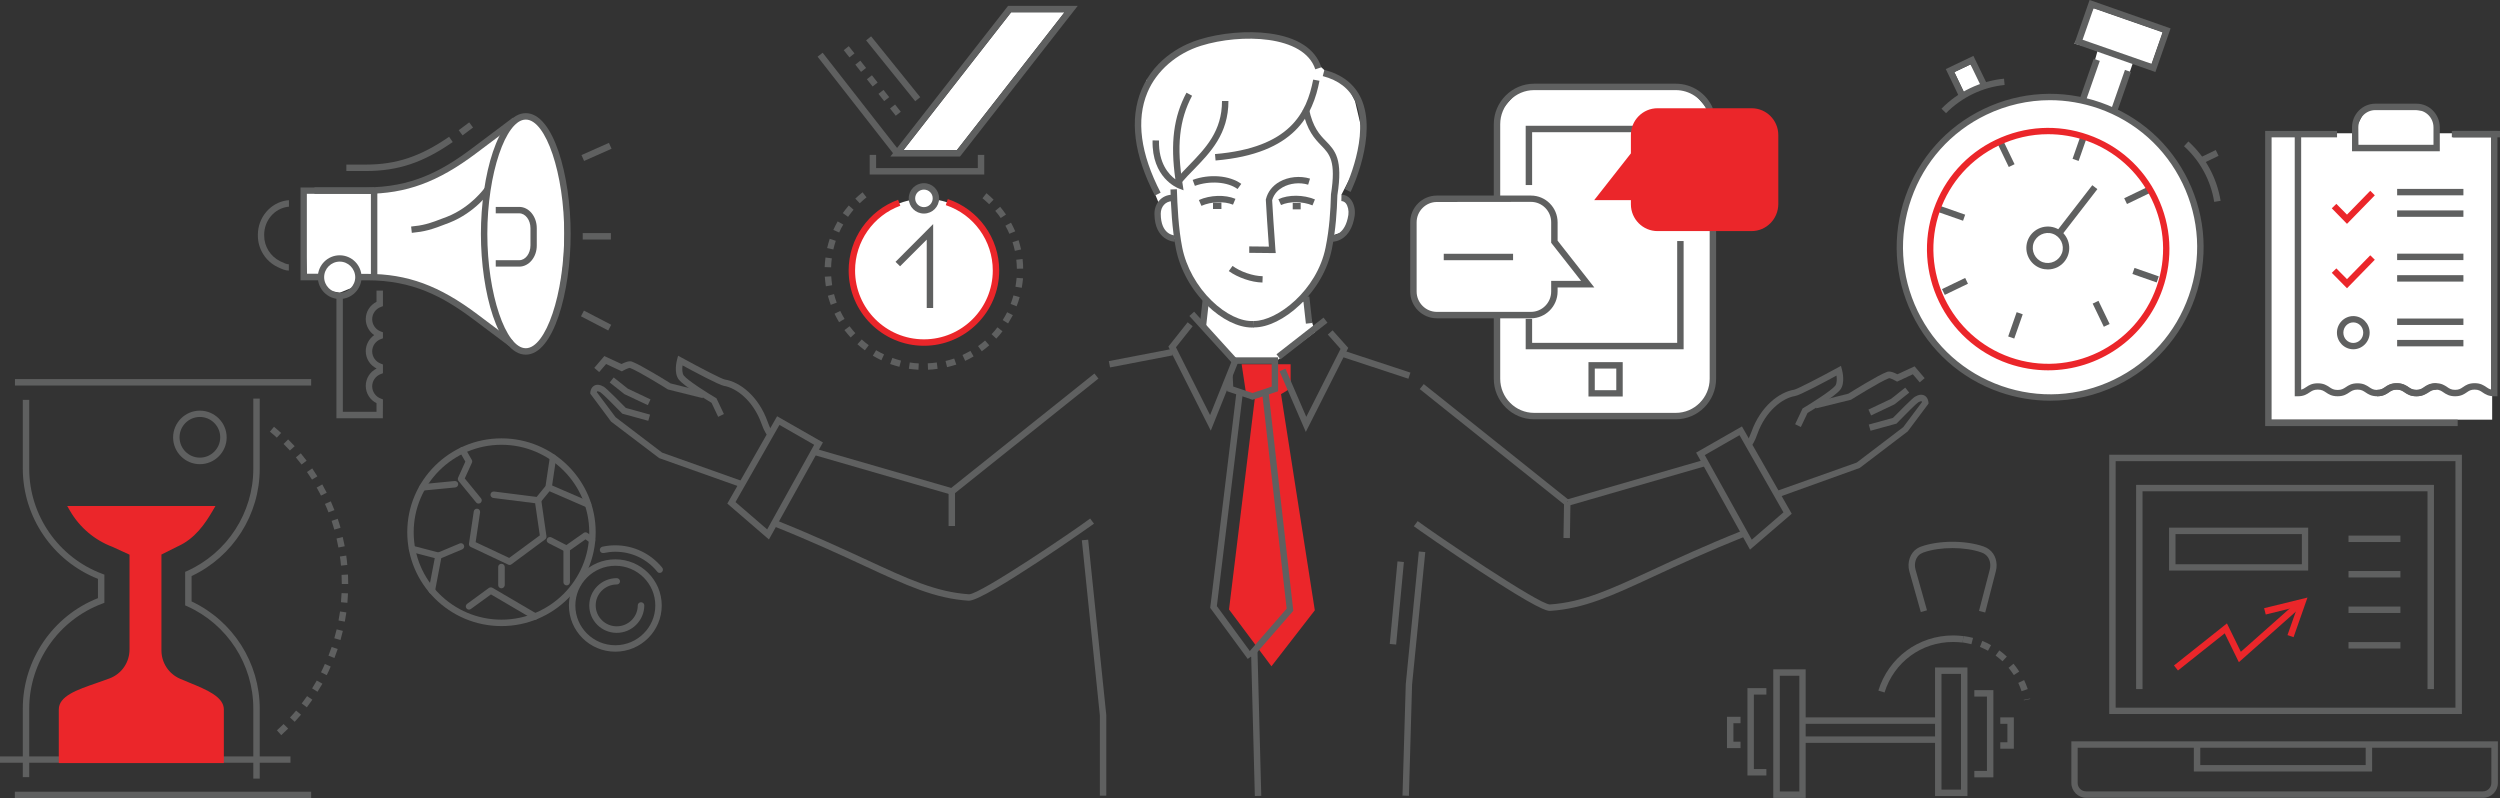 <?xml version="1.0" encoding="utf-8"?>
<!-- Generator: Adobe Illustrator 24.1.2, SVG Export Plug-In . SVG Version: 6.00 Build 0)  -->
<svg version="1.1" id="Layer_1" xmlns="http://www.w3.org/2000/svg" xmlns:xlink="http://www.w3.org/1999/xlink" x="0px" y="0px"
	 width="2138.7px" height="682.8px" viewBox="0 0 2138.7 682.8" style="enable-background:new 0 0 2138.7 682.8;"
	 xml:space="preserve">
<rect x="0" y="0" width="2138.7" height="682.8" fill="#333333" stroke="none"/>
<style type="text/css">
	.st0{fill:#FFFFFF;}
	.st1{fill:#EB262A;}
	.st2{fill:#5F6060;}
</style>
<polygon class="st0" points="1125,284 1093,308 1055,307 1030,277 1030,258 1117,258 "/>
<polygon class="st0" points="2132,359 1941,359 1941,114 2013,114 2025,91 2079,95 2085,114 2132,114 "/>
<polygon class="st0" points="259,164 320.1,165.8 356,158 390,139 430,113 435,284 426,285 380,254 341,237 309.3,237.1 304,245 
	290.6,250.4 278,248 274.6,234.3 262.5,234.3 "/>
<ellipse class="st0" cx="450" cy="198.5" rx="33" ry="100.5"/>
<circle class="st0" cx="791" cy="231" r="61"/>
<circle class="st0" cx="790" cy="172" r="12"/>
<polygon class="st0" points="1465,334 1446,354 1301,355 1281,334 1281,268 1221,268 1209,255 1209,189 1219,172 1280,171 1281,98 
	1302,74 1445,75 1465,98 "/>
<circle class="st0" cx="1754.5" cy="212.5" r="127.5"/>
<polygon class="st0" points="1791,7.1 1774.6,37.3 1840.6,54.6 1850,27.7 "/>
<polygon class="st0" points="991.9,175.2 984.1,156.3 971.9,105.2 980.8,68.5 1006.4,45.2 1039.7,31.9 1068.6,29.6 1105.2,36.3 
	1117.5,45.2 1130.4,57.6 1138.6,65.2 1153,74.1 1159.2,86.5 1164.1,107.4 1164.1,125.2 1158.6,145.2 1147.6,166.5 1156,175 
	1153,197 1138,202 1131,234 1102,266 1074,277 1058,277 1025,251 1007,206 992,195 "/>
<polygon class="st0" points="865,10.5 910.7,10.5 818.6,128.4 772.9,128.4 "/>
<circle class="st0" cx="1754.7" cy="210.6" r="128.3"/>
<polyline class="st0" points="1671.9,61.7 1685.7,55.1 1698.8,72.4 1681.2,81.1 "/>
<polygon class="st0" points="1791,7.1 1781.6,34 1794.4,43.5 1777.7,103.5 1807.7,103.5 1825.5,51.3 1840.6,54.6 1850,27.7 "/>
<polygon class="st1" points="1062.2,311.6 1104.1,311.6 1104.1,332.2 1095.9,337.2 1124.8,522.1 1087.7,570 1051.4,521.4 
	1074,336.5 1065.9,336.2 "/>
<g>
	
		<rect x="1035.5" y="261" transform="matrix(0.74 -0.672 0.672 0.74 75.827 773.053)" class="st2" width="5.5" height="54.8"/>
</g>
<g>
	
		<rect x="1088" y="287.2" transform="matrix(0.789 -0.615 0.615 0.789 56.937 745.596)" class="st2" width="51" height="5.5"/>
</g>
<g>
	
		<rect x="1071.5" y="556.4" transform="matrix(1 -2.613629e-02 2.613629e-02 1 -15.801 28.289)" class="st2" width="5.5" height="124.3"/>
</g>
<g>
	<path class="st2" d="M1155.4,164.2l-4.9-2.4c0.2-0.5,22.2-46.4,8.8-75.3c-5-10.7-14.3-17.9-27.7-21.4l1.4-5.3
		c15.1,3.9,25.7,12.1,31.4,24.4C1178.7,115.6,1156.4,162.3,1155.4,164.2z"/>
</g>
<g>
	<path class="st2" d="M1139.7,206.8c-0.1,0-0.2,0-0.2,0l0.4-5.5c0.4,0,10.9,0.2,13.6-17.5c0.5-3.6-0.4-7.7-2.2-9.9
		c-1-1.2-2.3-1.8-3.8-1.9l0.1-5.5c3.1,0.1,5.8,1.4,7.8,3.9c2.9,3.5,4.2,9,3.5,14.2C1155.6,206,1141.7,206.8,1139.7,206.8z"/>
</g>
<g>
	<path class="st2" d="M1004.9,206.8c-0.2,0-17.2-0.7-17.3-24c0-9,6.4-16,14.9-16.2l0.1,5.5c-5.6,0.2-9.6,4.7-9.6,10.7
		c0,18.1,11.4,18.5,11.9,18.6L1004.9,206.8z"/>
</g>
<g>
	<path class="st2" d="M1071,280.2c-11.8,0-25.9-7-38.2-18.9c-13.5-13.1-23.3-30.7-26.8-48.3c-3.4-16.8-4.3-37.1-4.7-50.9l5.5-0.2
		c0.4,13.6,1.3,33.6,4.6,50c3.3,16.5,12.5,33.1,25.2,45.4c11.8,11.5,25.2,18,35.9,17.3l0.3,5.5
		C1072.2,280.1,1071.6,280.2,1071,280.2z"/>
</g>
<g>
	<path class="st2" d="M1039.9,137.3l-0.5-5.5c64.2-5.4,78.5-35.2,84-63.7l5.4,1C1123.2,97.9,1108.2,131.5,1039.9,137.3z"/>
</g>
<g>
	<path class="st2" d="M1012.5,162.8l-4.4-1.7c-0.9-0.4-22.9-9-22.1-41l5.5,0.1c-0.5,19.5,8.4,29.1,14,33.2
		c-4.4-31.1-1.5-53.5,9.5-74.1l4.8,2.6c-11,20.7-13.4,43.4-8,76.2L1012.5,162.8z"/>
</g>
<g>
	<path class="st2" d="M1011.1,155.9l-4.1-3.6c3.2-3.7,6.7-7.3,10-10.7c14.6-15.1,28.4-29.4,28.4-55.2h5.5c0,28-15.2,43.8-30,59
		C1017.6,148.7,1014.2,152.3,1011.1,155.9z"/>
</g>
<g>
	<path class="st2" d="M988,167.3c-18.1-34.9-21.9-65.3-11.5-90.4c12.1-28.9,38.6-39.8,49.5-43.1c18.4-5.7,41.4-7.7,59.9-5.2
		c24,3.2,39.4,13.2,44.5,29l-5.2,1.7c-9.6-29.5-63.8-30.7-97.6-20.2c-21,6.5-38.3,21.5-46,40c-9.8,23.5-6,52.3,11.3,85.7L988,167.3z
		"/>
</g>
<g>
	<polygon class="st2" points="1205.3,680.8 1199.8,680.6 1202.6,585.3 1213.8,471.8 1219.3,472.3 1208,585.7 	"/>
</g>
<g>
	
		<rect x="1159.3" y="513.6" transform="matrix(9.340865e-02 -0.996 0.996 9.340865e-02 569.066 1657.57)" class="st2" width="70.9" height="5.5"/>
</g>
<g>
	
		<rect x="1019" y="264.8" transform="matrix(0.111 -0.994 0.994 0.111 650.06 1261.805)" class="st2" width="22.8" height="5.5"/>
</g>
<g>
	
		<rect x="1115.7" y="253.7" transform="matrix(0.994 -0.111 0.111 0.994 -22.531 125.9)" class="st2" width="5.5" height="22.8"/>
</g>
<g>
	<polygon class="st2" points="946.4,680.7 940.9,680.7 940.9,612 925.5,462.2 930.9,461.7 946.4,611.7 	"/>
</g>
<g>
	
		<rect x="948.6" y="303.6" transform="matrix(0.982 -0.189 0.189 0.982 -40.329 190.069)" class="st2" width="54.6" height="5.5"/>
</g>
<g>
	<path class="st2" d="M1072.9,280.1c-0.2,0-0.4,0-0.7,0l0.1-5.5c0.2,0,0.3,0,0.5,0c19.7,0,53.8-26,61.2-62.8
		c3.4-16.8,4.2-31.6,4.6-45.2v-0.3c4.5-28.5-1.1-34.4-8.3-41.8c-5.5-5.7-12.3-12.8-15.9-30.2l5.4-1.1c3.3,15.9,9.2,22.1,14.5,27.5
		c7.9,8.2,14.7,15.3,9.8,46.3c-0.4,13.8-1.3,28.9-4.7,46c-3.5,17.5-13.3,34.6-27.5,47.9C1099.1,273,1084.6,280.1,1072.9,280.1z"/>
</g>
<g>
	<polygon class="st2" points="1035.8,368.4 999.5,296.5 1016,275.7 1020.3,279.1 1006,297.1 1035.2,355.1 1054.2,307.7 
		1059.3,309.7 	"/>
</g>
<g>
	
		<rect x="1173.8" y="281.4" transform="matrix(0.313 -0.95 0.95 0.313 511.703 1331.777)" class="st2" width="5.5" height="61.5"/>
</g>
<g>
	<polygon class="st2" points="1117.1,369.5 1094.6,317.6 1099.7,315.4 1117.5,356.6 1146.8,298.5 1135.9,286.2 1140,282.6 
		1153.4,297.6 	"/>
</g>
<g>
	
		<rect x="1275.9" y="300.5" transform="matrix(0.624 -0.781 0.781 0.624 183.71 1141.836)" class="st2" width="5.5" height="158.9"/>
</g>
<g>
	<path class="st2" d="M1325.8,522.6c-2.5,0-10.1-1.3-60.2-34.2c-26.7-17.5-52.4-35.5-56.1-38.2l3.3-4.4
		c13.5,10.1,103.5,71.3,113.1,71.3l0,0c28-1.9,51.6-12.8,87.2-29.3c20.3-9.4,45.7-21.2,78.3-34.2l2,5.1c-32.4,13-57.7,24.7-78,34.1
		c-36.2,16.8-60.1,27.9-89.2,29.8h-0.1C1326,522.6,1325.9,522.6,1325.8,522.6z"/>
</g>
<g>
	
		<rect x="1338.3" y="409.8" transform="matrix(0.961 -0.278 0.278 0.961 -59.502 405.523)" class="st2" width="122.9" height="5.5"/>
</g>
<g>
	
		<rect x="1325" y="442.2" transform="matrix(1.563695e-02 -1 1 1.563695e-02 874.601 1778.32)" class="st2" width="30.9" height="5.5"/>
</g>
<g>
	<path class="st2" d="M1497.1,470.2l-46.1-83l39.2-22.4l42.6,74.7L1497.1,470.2z M1458.4,389.3l40.2,72.4l27.1-23.4l-37.6-66
		L1458.4,389.3z"/>
</g>
<g>
	<g>
		<path class="st2" d="M1520.4,425.7l-1.8-5.2l69.8-24.8l39.8-30.3l16.1-21.5c-0.1-0.3-0.2-0.5-0.4-0.6c-0.2-0.1-1.1-0.1-2.9,0.9
			c-1.5,0.9-10.4,9.7-18.1,17.7l-0.5,0.5l-22.2,6.1l-1.5-5.3l20.7-5.7c4.4-4.5,16.4-16.7,18.8-18.1c3.2-1.9,6-2.2,8.2-1
			c3.1,1.7,3.3,5.5,3.4,5.9v1l-17.8,23.8l-0.3,0.2l-40.7,31L1520.4,425.7z"/>
	</g>
	<g>
		<path class="st2" d="M1553.8,349.3l-1.3-5.3l28.7-7.2c3.3-2,25.3-15.8,33.2-18.7c2.2-0.8,5.8,0.5,8.8,2.1l14.7-6.8l8.6,10.1
			l-4.2,3.6l-5.9-6.9l-13.5,6.3l-1.2-0.7c-2.1-1.2-4.7-2.3-5.6-2.3c-8,3-32.1,18.2-32.3,18.3l-0.4,0.2L1553.8,349.3z"/>
	</g>
	<g>
		<path class="st2" d="M1496.6,382.6l-1.9-5.1c-0.3,0.1-0.5,0.2-0.5,0.2c0.1-0.1,1.6-1.4,4.1-8.2c7.9-22.2,24.1-34.1,36.5-36.1
			c2.6-0.5,20.9-9.9,37-18.7l3.1-1.7l0.9,3.4c0.3,1.1,2.9,11.4-1.5,17c-4.3,5.5-23.5,17.2-28,19.9l-5.7,12l-4.9-2.4l6.4-13.5
			l0.7-0.4c6.4-3.8,23.8-14.7,27.2-19c1.5-2,1.5-5.7,1.1-8.7c-9.4,5.1-31.3,16.9-35.5,17.5c-10.5,1.7-25.1,12.5-32.2,32.5
			C1501.1,377.9,1498.8,381.8,1496.6,382.6z"/>
	</g>
	<g>
		<polygon class="st2" points="1600.7,355.4 1598.4,350.4 1617.8,341.2 1629.9,331.6 1633.3,335.9 1620.7,345.9 		"/>
	</g>
</g>
<g>
	
		<rect x="796.8" y="368.5" transform="matrix(0.781 -0.624 0.624 0.781 -40.097 628.101)" class="st2" width="158.9" height="5.5"/>
</g>
<g>
	<path class="st2" d="M828.9,513.9L828.9,513.9h-0.2c-29.1-1.9-53-13-89.2-29.8c-20.3-9.4-45.5-21.1-78-34.1l2-5.1
		c32.6,13,57.9,24.8,78.3,34.2c35.6,16.5,59.2,27.4,87.2,29.3l0,0c9.6,0,90.6-55,103.6-64.8l3.3,4.4
		C935,448.7,842.7,513.9,828.9,513.9z"/>
</g>
<g>
	
		<rect x="752.4" y="342.3" transform="matrix(0.278 -0.961 0.961 0.278 157.329 1016.844)" class="st2" width="5.5" height="122.9"/>
</g>
<g>
	<rect x="811.5" y="420.8" class="st2" width="5.5" height="29.2"/>
</g>
<g>
	<path class="st2" d="M657.8,461.5l-35.6-30.7l42.6-74.7l39.2,22.4L657.8,461.5z M629.2,429.5l27.1,23.4l40.2-72.4l-29.7-17
		L629.2,429.5z"/>
</g>
<g>
	<g>
		<path class="st2" d="M634.5,417l-70.6-25.1l-41.1-31.2L505,336.8v-1c0-0.4,0.3-4.2,3.4-5.9c2.2-1.2,5-0.9,8.2,1
			c2.4,1.4,14.4,13.6,18.8,18.1l20.7,5.7l-1.5,5.3l-22.2-6.1l-0.5-0.5c-7.7-8-16.7-16.8-18.1-17.7c-1.8-1-2.7-1-2.9-0.9
			c-0.1,0.1-0.2,0.3-0.4,0.6l16.1,21.5l39.8,30.3l69.8,24.8L634.5,417z"/>
	</g>
	<g>
		<path class="st2" d="M601.1,340.6l-29.6-7.4l-0.4-0.2c-0.2-0.2-24.4-15.3-32.3-18.3c-0.9,0.1-3.5,1.1-5.6,2.3l-1.2,0.7l-13.5-6.3
			l-5.9,6.9l-4.2-3.6l8.6-10.1l14.7,6.8c3-1.5,6.5-2.9,8.8-2.1c7.8,2.9,29.9,16.6,33.2,18.7l28.7,7.2L601.1,340.6z"/>
	</g>
	<g>
		<path class="st2" d="M658.3,373.8c-2.1-0.8-4.5-4.7-6.8-11.2c-7.1-20-21.7-30.8-32.2-32.5c-4.1-0.7-26-12.4-35.4-17.5
			c-0.4,3-0.4,6.7,1.1,8.7c3.4,4.3,20.7,15.2,27.2,19l0.7,0.4l6.4,13.5l-4.9,2.4l-5.7-12c-4.5-2.7-23.7-14.4-28-19.9
			c-4.4-5.6-1.8-15.8-1.5-17l0.9-3.4l3.1,1.7c16.1,8.8,34.3,18.3,37,18.7c12.5,2,28.6,13.9,36.5,36.1c2.4,6.8,4,8.1,4.1,8.2
			c0,0-0.2-0.1-0.5-0.2L658.3,373.8z"/>
	</g>
	<g>
		<polygon class="st2" points="554.2,346.6 534.2,337.2 521.6,327.2 525,322.9 537.1,332.5 556.5,341.7 		"/>
	</g>
</g>
<g>
	<rect x="1037.7" y="173.3" class="st2" width="7.2" height="5.5"/>
</g>
<g>
	<rect x="1105.9" y="173.6" class="st2" width="6.8" height="5.5"/>
</g>
<g>
	<path class="st2" d="M1080,241.7c-4.8-0.1-9.9-1.1-15.1-2.9c-5.2-1.8-9.8-4.1-13.7-6.9l3.2-4.4c3.5,2.5,7.6,4.6,12.3,6.2
		c4.7,1.6,9.2,2.5,13.5,2.6L1080,241.7z"/>
</g>
<g>
	<path class="st2" d="M1027.8,176.1l-2.2-5c9.8-4.3,22.4-4.7,31.3-1l-2.1,5C1047.2,172,1036.2,172.4,1027.8,176.1z"/>
</g>
<g>
	<path class="st2" d="M1122.8,175.7c-8.5-3.5-19.6-3.6-26.9-0.3l-2.3-5c8.8-4,21.4-3.9,31.3,0.2L1122.8,175.7z"/>
</g>
<g>
	<path class="st2" d="M1091.4,216.5h-2.9c-2.8,0-6,0-9.4-0.1c-3.5,0-7.2-0.1-10.4-0.1v-5.5c3.2,0,6.9,0,10.4,0.1
		c2.2,0,4.4,0,6.4,0.1c-0.1-1.2-0.2-2.8-0.3-4.5c-0.7-9.6-1.8-25.7-2.3-35.4v-0.4l0.1-0.4c1.6-6.3,5.6-11.4,11.6-14.8
		c7.5-4.3,17.6-5.3,26.1-2.7l-1.6,5.2c-7.2-2.2-15.6-1.3-21.9,2.3c-3.2,1.8-7.3,5.2-8.9,11c0.5,9.7,1.6,25.5,2.3,34.9
		c0.3,3.8,0.5,6.5,0.5,7.5L1091.4,216.5z"/>
</g>
<g>
	<path class="st2" d="M1058.7,161.7c-8.5-6.2-23.8-7.3-36.5-2.7l-1.9-5.1c14.4-5.3,31.5-3.9,41.6,3.4L1058.7,161.7z"/>
</g>
<path class="st2" d="M171,397.1c-12.6,0-22.9-10.3-22.9-22.9s10.3-22.9,22.9-22.9s22.9,10.3,22.9,22.9S183.6,397.1,171,397.1z
	 M171,356.7c-9.6,0-17.4,7.8-17.4,17.4c0,9.6,7.8,17.4,17.4,17.4c9.6,0,17.4-7.8,17.4-17.4C188.4,364.6,180.6,356.7,171,356.7z"/>
<path class="st2" d="M222.2,666.1h-5.5v-60c0-37.7-22.3-72.1-56.7-87.5l-1.6-0.7v-28.7l1.6-0.7c34.4-15.5,56.7-49.8,56.7-87.5v-60
	h5.5v60c0,39.3-22.8,75.1-58.3,91.8v21.7c35.5,16.7,58.3,52.5,58.3,91.8V666.1z"/>
<path class="st2" d="M25,664.8h-5.5v-58.7c0-41.5,25.7-79.2,64.3-94.4v-16.5c-38.5-15.2-64.3-52.8-64.3-94.4v-58.7H25V401
	c0,39.9,25.1,76,62.5,89.9l1.8,0.7v24.1l-1.8,0.7c-37.4,13.9-62.5,50-62.5,89.9V664.8z"/>
<polyline class="st2" points="0,647.1 248.5,647.1 248.5,652.5 0,652.5 "/>
<rect x="12.7" y="677.3" class="st2" width="253.5" height="5.5"/>
<rect x="12.8" y="324.3" class="st2" width="253.4" height="5.5"/>
<path class="st2" d="M240.6,628.9l-3.7-4.1c1.9-1.7,3.8-3.6,5.7-5.4l3.9,3.9C244.6,625.2,242.6,627.1,240.6,628.9z M252.1,617.5
	l-4-3.7c1.8-1.9,3.5-3.9,5.2-5.9l4.2,3.5C255.7,613.5,253.9,615.5,252.1,617.5z M262.5,605.1l-4.4-3.3c1.6-2.1,3.1-4.2,4.6-6.3
	l4.5,3.1C265.7,600.7,264.1,602.9,262.5,605.1z M271.6,591.8l-4.6-2.9c1.4-2.2,2.7-4.5,4-6.7l4.8,2.7
	C274.4,587.1,273.1,589.5,271.6,591.8z M279.5,577.6l-4.9-2.5c1.2-2.3,2.3-4.7,3.3-7.1l5,2.2C281.9,572.8,280.7,575.2,279.5,577.6z
	 M286.1,562.9l-5.1-2c0.9-2.4,1.8-4.9,2.7-7.4l5.2,1.7C288,557.8,287.1,560.4,286.1,562.9z M291.3,547.5L286,546
	c0.7-2.5,1.4-5.1,2-7.6l5.3,1.3C292.7,542.3,292,544.9,291.3,547.5z M295,531.8l-5.4-1c0.5-2.6,0.9-5.2,1.3-7.7l5.4,0.8
	C295.9,526.4,295.5,529.1,295,531.8z M297.2,515.7l-5.5-0.5c0.2-2.6,0.4-5.2,0.5-7.8l5.5,0.2C297.6,510.3,297.4,513,297.2,515.7z
	 M292.4,499.6c0-2.6-0.1-5.2-0.2-7.8l5.5-0.3c0.1,2.7,0.2,5.4,0.2,8.1H292.4z M291.7,483.9c-0.2-2.6-0.5-5.2-0.9-7.8l5.4-0.8
	c0.4,2.7,0.7,5.4,0.9,8L291.7,483.9z M289.5,468.4c-0.5-2.6-1-5.1-1.6-7.7l5.3-1.3c0.6,2.6,1.2,5.3,1.7,7.9L289.5,468.4z M286,453.1
	c-0.7-2.5-1.5-5-2.3-7.5l5.2-1.8c0.9,2.5,1.7,5.1,2.4,7.7L286,453.1z M281,438.3c-0.9-2.4-2-4.9-3-7.2l5-2.2c1.1,2.5,2.1,5,3.1,7.5
	L281,438.3z M274.6,424c-1.2-2.3-2.4-4.7-3.7-6.9l4.8-2.7c1.3,2.3,2.6,4.7,3.8,7.1L274.6,424z M266.9,410.3
	c-1.4-2.2-2.8-4.4-4.3-6.5l4.5-3.1c1.5,2.2,3,4.5,4.4,6.8L266.9,410.3z M258,397.4c-1.6-2.1-3.2-4.1-4.9-6.1l4.2-3.5
	c1.7,2.1,3.4,4.2,5,6.3L258,397.4z M248,385.4c-1.8-1.9-3.6-3.8-5.4-5.6l3.9-3.9c1.9,1.9,3.8,3.9,5.6,5.8L248,385.4z M236.8,374.4
	c-1.9-1.8-3.9-3.5-5.9-5.1l3.5-4.2c2.1,1.7,4.1,3.5,6.1,5.3L236.8,374.4z"/>
<path class="st2" d="M1751.9,230.5c-2,0-4.1-0.3-6.1-1c-9.5-3.3-14.6-13.8-11.3-23.4l0,0c3.3-9.5,13.8-14.6,23.4-11.3
	c9.5,3.3,14.6,13.8,11.3,23.4c-1.6,4.6-4.9,8.3-9.3,10.5C1757.3,229.9,1754.6,230.5,1751.9,230.5z M1739.7,207.9
	c-2.3,6.7,1.2,14,7.9,16.4c3.2,1.1,6.7,0.9,9.8-0.6c3.1-1.5,5.4-4.1,6.6-7.3c2.3-6.7-1.2-14-7.9-16.4
	C1749.4,197.7,1742.1,201.3,1739.7,207.9L1739.7,207.9z"/>
<path class="st2" d="M1894.2,172.7c-2.9-18.3-12.1-35.2-25.8-47.6l3.7-4.1c14.7,13.2,24.4,31.3,27.6,50.8L1894.2,172.7z"/>
<path class="st2" d="M1664.8,96.8l-3.9-3.8c14.2-14.6,33.3-23.7,53.5-25.7l0.5,5.4C1696,74.6,1678.2,83.2,1664.8,96.8z"/>
<path class="st2" d="M1753.9,342.8c-14.6,0-29.3-2.5-43.4-7.4c-33.1-11.6-59.7-35.3-74.9-66.9c-15.2-31.6-17.2-67.2-5.6-100.3
	s35.3-59.7,66.9-74.9c31.6-15.2,67.2-17.2,100.3-5.6c33.1,11.6,59.7,35.3,74.9,66.9s17.2,67.2,5.6,100.3
	c-11.6,33.1-35.3,59.7-66.9,74.9C1792.6,338.5,1773.3,342.8,1753.9,342.8z M1753.7,85.7c-18.6,0-37.2,4.2-54.5,12.5
	c-30.3,14.6-53,40.1-64.1,71.8s-9.2,65.8,5.4,96.1c14.6,30.3,40.1,53,71.8,64.1c31.7,11.1,65.8,9.2,96.1-5.4s53-40.1,64.1-71.8
	s9.2-65.8-5.4-96.1c-14.6-30.3-40.1-53-71.8-64.1C1781.7,88.1,1767.6,85.7,1753.7,85.7z"/>
<rect x="1769.8" y="66.1" transform="matrix(0.33 -0.944 0.944 0.33 1132.573 1733.896)" class="st2" width="36.8" height="5.5"/>
<rect x="1796.3" y="75.5" transform="matrix(0.33 -0.944 0.944 0.33 1141.656 1765.335)" class="st2" width="36.8" height="5.5"/>
<path class="st2" d="M1843.9,61.6l-69.3-24.3l13-37.3l69.3,24.3L1843.9,61.6z M1781.6,34l59,20.6l9.4-26.9l-59-20.6L1781.6,34z"/>
<rect x="1768.7" y="123.9" transform="matrix(0.33 -0.944 0.944 0.33 1072.398 1764.635)" class="st2" width="22" height="5.5"/>
<rect x="1713.4" y="121.1" transform="matrix(0.901 -0.434 0.434 0.901 112.586 757.546)" class="st2" width="5.5" height="22"/>
<rect x="1667.6" y="171.9" transform="matrix(0.33 -0.944 0.944 0.33 946.004 1699.068)" class="st2" width="5.5" height="22"/>
<rect x="1661.4" y="242.6" transform="matrix(0.901 -0.434 0.434 0.901 59.129 749.783)" class="st2" width="22" height="5.5"/>
<rect x="1713.7" y="275.9" transform="matrix(0.33 -0.944 0.944 0.33 891.982 1814.504)" class="st2" width="22" height="5.5"/>
<rect x="1794.7" y="257.8" transform="matrix(0.901 -0.434 0.434 0.901 61.326 806.347)" class="st2" width="5.5" height="22"/>
<rect x="1833.3" y="224.7" transform="matrix(0.33 -0.944 0.944 0.33 1007.119 1890.863)" class="st2" width="5.5" height="22"/>
<rect x="1817.3" y="164.9" transform="matrix(0.901 -0.434 0.434 0.901 108.254 809.715)" class="st2" width="22" height="5.5"/>
<rect x="1752" y="176.8" transform="matrix(0.612 -0.791 0.791 0.612 547.669 1475.062)" class="st2" width="49.3" height="5.5"/>
<polygon class="st2" points="1676.3,83.4 1664.6,59.1 1688.2,47.8 1700.7,73.6 1695.8,76 1685.7,55.1 1671.9,61.7 1681.2,81.1 "/>
<rect x="1883.8" y="131.4" transform="matrix(0.901 -0.434 0.434 0.901 128.955 833.43)" class="st2" width="13.6" height="5.5"/>
<path class="st2" d="M1283.4,169.5h-5.5v-63.2c0-19.1,15.5-34.7,34.5-34.7h121.2c13.9,0,26.4,8.3,31.8,21.2l-5,2.1
	c-4.6-10.8-15.1-17.8-26.8-17.8h-121.2c-16,0-29,13.1-29,29.2V169.5z"/>
<path class="st2" d="M1433.6,358.7h-121.2c-19,0-34.5-15.6-34.5-34.7v-53.4h5.5V324c0,16.1,13,29.2,29,29.2h121.2
	c16,0,29-13.1,29-29.2V195.7h5.5V324C1468.1,343.2,1452.6,358.7,1433.6,358.7z"/>
<polygon class="st2" points="1440.3,298.8 1305.2,298.8 1305.2,272.8 1310.7,272.8 1310.7,293.3 1434.8,293.3 1434.8,206.2 
	1440.3,206.2 "/>
<polygon class="st2" points="1310.7,158.3 1305.2,158.3 1305.2,107.6 1397.4,107.6 1397.4,113.1 1310.7,113.1 "/>
<path class="st2" d="M1388.2,339.2h-29.3v-29.4h29.3V339.2z M1364.3,333.8h18.4v-18.5h-18.4V333.8z"/>
<path class="st2" d="M1309.7,272.3h-80.5c-12.6,0-22.8-10.3-22.8-22.9v-59.2c0-12.6,10.2-22.9,22.8-22.9h80.5
	c12.6,0,22.8,10.3,22.8,22.9v15.7l31.4,40h-31.4v3.6C1332.4,262.1,1322.2,272.3,1309.7,272.3z M1229.2,172.8
	c-9.5,0-17.3,7.8-17.3,17.4v59.2c0,9.6,7.8,17.4,17.3,17.4h80.5c9.5,0,17.3-7.8,17.3-17.4v-9.1h25.6l-25.6-32.6v-17.6
	c0-9.6-7.8-17.4-17.3-17.4L1229.2,172.8L1229.2,172.8z"/>
<rect x="1235.1" y="217.1" class="st2" width="59.3" height="5.5"/>
<rect x="1425.7" y="130.6" class="st2" width="66.5" height="5.5"/>
<rect x="1425.7" y="155.5" class="st2" width="45.7" height="5.5"/>
<path class="st2" d="M2106.1,610.8h-301.7V389h301.7V610.8z M1809.9,605.4h290.7V394.5h-290.7L1809.9,605.4L1809.9,605.4z"/>
<path class="st2" d="M2124.2,682.5h-339.5c-7,0-12.7-5.7-12.7-12.7v-35.6h364.9v35.6C2136.9,676.8,2131.2,682.5,2124.2,682.5z
	 M1777.4,639.7v30.1c0,4,3.2,7.2,7.2,7.2h339.5c4,0,7.2-3.2,7.2-7.2v-30.1H1777.4z"/>
<polygon class="st2" points="2082.2,589.5 2076.7,589.5 2076.7,420.3 1832.9,420.3 1832.9,589.5 1827.4,589.5 1827.4,414.8 
	2082.2,414.8 "/>
<rect x="2009.1" y="458.2" class="st2" width="44.4" height="5.5"/>
<rect x="2009.1" y="488.5" class="st2" width="44.4" height="5.5"/>
<rect x="2009.1" y="518.9" class="st2" width="44.4" height="5.5"/>
<rect x="2009.1" y="549.3" class="st2" width="44.4" height="5.5"/>
<path class="st2" d="M1974.6,488.1h-119v-36.7h119V488.1z M1861.1,482.7h108.1v-25.8h-108.1V482.7z"/>
<polygon class="st2" points="2029.3,660 1876.8,660 1876.8,635.3 1882.3,635.3 1882.3,654.5 2023.8,654.5 2023.8,635.3 
	2029.3,635.3 "/>
<path class="st2" d="M2067.5,339c-5.1,0-7.8-1.8-10-3.3c-2-1.3-3.5-2.4-6.9-2.4c-3.4,0-5,1.1-6.9,2.4c-2.2,1.5-4.9,3.3-10,3.3
	s-7.8-1.8-10-3.3c-2-1.3-3.5-2.4-6.9-2.4s-5,1.1-7,2.4c-2.2,1.5-4.9,3.3-10,3.3s-7.8-1.8-10-3.3c-2-1.3-3.5-2.4-7-2.4
	c-3.4,0-5,1.1-7,2.4c-2.2,1.5-4.9,3.3-10,3.3h-2.7V114.8h5.5v218.5c1.7-0.4,2.9-1.2,4.2-2.1c2.2-1.5,4.9-3.3,10-3.3s7.8,1.8,10,3.3
	c2,1.3,3.5,2.4,7,2.4c3.4,0,5-1.1,7-2.4c2.2-1.5,4.9-3.3,10-3.3s7.8,1.8,10,3.3c2,1.3,3.5,2.4,6.9,2.4s5-1.1,6.9-2.4
	c2.2-1.5,4.9-3.3,10-3.3c5.1,0,7.8,1.8,10,3.3c2,1.3,3.5,2.4,6.9,2.4s5-1.1,6.9-2.4c2.2-1.5,4.9-3.3,10-3.3v5.5
	c-3.4,0-5,1.1-6.9,2.4C2075.3,337.1,2072.6,339,2067.5,339z"/>
<path class="st2" d="M2136.5,339h-2.7c-5.1,0-7.8-1.8-10-3.3c-1.9-1.3-3.5-2.4-6.8-2.4s-4.8,1-6.8,2.4c-2.2,1.5-4.9,3.3-9.9,3.3
	s-7.7-1.8-9.9-3.3c-1.9-1.3-3.5-2.4-6.8-2.4s-4.8,1-6.8,2.4c-2.2,1.5-4.9,3.3-9.9,3.3s-7.7-1.8-9.9-3.3c-1.9-1.3-3.5-2.4-6.8-2.4
	s-4.9,1-6.8,2.4c-2.2,1.5-4.9,3.3-9.9,3.3v-5.5c3.3,0,4.9-1,6.8-2.4c2.2-1.5,4.9-3.3,9.9-3.3s7.7,1.8,9.9,3.3
	c1.9,1.3,3.5,2.4,6.8,2.4s4.8-1,6.8-2.4c2.2-1.5,4.9-3.3,9.9-3.3s7.7,1.8,9.9,3.3c1.9,1.3,3.5,2.4,6.8,2.4s4.8-1,6.8-2.4
	c2.2-1.5,4.9-3.3,9.9-3.3s7.7,1.8,9.9,3.3c1.3,0.9,2.5,1.7,4.1,2.1V117.5h-33.5V112h39V339z"/>
<polygon class="st2" points="2102.5,364.5 1937.8,364.5 1937.8,112 1999.3,112 1999.3,117.5 1943.3,117.5 1943.3,359 2102.5,359 "/>
<rect x="2098.6" y="112" class="st2" width="40.1" height="5.5"/>
<path class="st2" d="M2087.3,129.4h-75.2V109c0-11.2,8.9-20.3,19.9-20.3h35.3c11,0,19.9,9.1,19.9,20.3v20.4H2087.3z M2017.6,123.9
	h64.2V109c0-8.2-6.5-14.8-14.5-14.8H2032c-8,0-14.5,6.7-14.5,14.8L2017.6,123.9L2017.6,123.9z"/>
<rect x="2050.7" y="161.6" class="st2" width="56.7" height="5.5"/>
<rect x="2050.7" y="180" class="st2" width="56.7" height="5.5"/>
<rect x="2050.7" y="217" class="st2" width="56.7" height="5.5"/>
<rect x="2050.7" y="235.4" class="st2" width="56.7" height="5.5"/>
<rect x="2050.7" y="272.5" class="st2" width="56.7" height="5.5"/>
<rect x="2050.7" y="290.8" class="st2" width="56.7" height="5.5"/>
<path class="st2" d="M2013.2,298.8c-7.7,0-14-6.4-14-14.2s6.3-14.2,14-14.2s14,6.4,14,14.2S2020.9,298.8,2013.2,298.8z
	 M2013.2,275.8c-4.7,0-8.5,3.9-8.5,8.8s3.8,8.8,8.5,8.8s8.5-3.9,8.5-8.8S2017.9,275.8,2013.2,275.8z"/>
<g>
	<polygon class="st2" points="1067.4,563.7 1035.3,520 1057.8,335.1 1063.3,335.8 1041,518.5 1071.8,560.5 	"/>
</g>
<g>
	<polygon class="st2" points="1071.5,562.6 1067.4,559 1100.7,520.7 1079.7,335.8 1085.2,335.1 1106.4,522.5 	"/>
</g>
<g>
	<polygon class="st2" points="1071.5,342 1049.8,334.7 1049,321.2 1054.5,320.9 1055,330.7 1071.5,336.2 1087.9,330.7 1087.9,311.2 
		1054.4,311.2 1054.4,305.7 1093.4,305.7 1093.4,334.7 	"/>
</g>
<path class="st1" d="M191.4,652.8H50.3v-45.9c0-11.4,15.6-16.8,32.1-22.5c3.9-1.3,7.8-2.7,11.5-4.1c10.3-4,16.9-13.7,16.9-24.7
	v-81.1l-14.6-6.7C81,462.1,68.1,451.2,59.9,437l-2.4-4.1h126.8l-2.4,4.1c-6.6,11.3-15.2,23.8-29.6,30.3l-14.2,7.1v82
	c0,10.5,6.2,20,15.8,24.2c2.6,1.1,5.4,2.3,8.1,3.4c14.5,5.9,29.5,12.1,29.5,22.9v45.9H191.4z"/>
<path class="st1" d="M1752.1,316.8c-11.3,0-22.9-1.9-34.2-5.8c-54-18.9-82.5-78.2-63.6-132.1c9.1-26.1,27.9-47.2,52.9-59.2
	s53.1-13.6,79.2-4.4c26.1,9.1,47.2,27.9,59.2,52.9s13.6,53.1,4.4,79.2C1835.1,290,1794.9,316.8,1752.1,316.8z M1752.1,114.8
	c-14.6,0-29,3.3-42.5,9.8c-23.6,11.4-41.4,31.3-50.1,56c-17.9,51.1,9.1,107.2,60.3,125.1c51.1,17.9,107.2-9.1,125.1-60.3l2.6,0.9
	l-2.6-0.9c8.7-24.8,7.2-51.4-4.2-75s-31.3-41.4-56-50.1C1774,116.6,1763,114.8,1752.1,114.8z"/>
<path class="st1" d="M1498.4,197.7H1418c-12.6,0-22.8-10.3-22.8-22.9v-3.6h-31.4l31.4-40v-15.7c0-12.6,10.2-22.9,22.8-22.9h80.5
	c12.6,0,22.8,10.3,22.8,22.9v59.2C1521.2,187.4,1511,197.7,1498.4,197.7z"/>
<polygon class="st1" points="1863.2,573.6 1859.8,569.3 1905.1,533.3 1917,557.6 1965,515 1968.7,519.1 1915.3,566.5 1903.2,541.8 
	"/>
<polygon class="st1" points="1962.1,545.1 1956.9,543.3 1965.5,519 1938.3,525.7 1936.9,520.3 1974,511.2 "/>
<polygon class="st1" points="2007.8,191.5 1994.8,178.2 1998.7,174.4 2007.8,183.6 2027.7,163.2 2031.6,167.1 "/>
<polygon class="st1" points="2007.8,246.6 1994.8,233.4 1998.7,229.6 2007.8,238.8 2027.7,218.4 2031.6,222.2 "/>
<g>
	<g>
		<g>
			<rect x="317.3" y="163.1" class="st2" width="5.5" height="74"/>
		</g>
		<g>
			<polygon class="st2" points="274.6,239.8 257.1,239.8 257.1,160.4 320.1,160.4 320.1,165.8 262.5,165.8 262.5,234.3 274.6,234.3 
							"/>
		</g>
		<g>
			
				<rect x="392.9" y="107.3" transform="matrix(0.8 -0.6 0.6 0.8 13.722 261.307)" class="st2" width="11.2" height="5.5"/>
		</g>
		<g>
			<path class="st2" d="M313,146.3h-16.7v-5.5H313c26.1,0,46.7-6.9,71.2-23.8l3.1,4.5C361.9,139.2,340.3,146.3,313,146.3z"/>
		</g>
		<g>
			<path class="st2" d="M313,165.8h-44v-5.5h44c38.5,0,64.3-13.4,91.1-33.6l34.6-26l3.3,4.4l-34.6,26
				C374.6,155.8,347.3,165.8,313,165.8z"/>
		</g>
		<g>
			<path class="st2" d="M435.8,296.3l-30.5-22.9c-26.8-20.1-52.6-33.6-91.1-33.6h-7.6v-5.5h7.6c34.3,0,61.6,10,94.4,34.7l30.5,22.9
				L435.8,296.3z"/>
		</g>
		<g>
			<path class="st2" d="M449.8,303.4c-23.7,0-38.4-53.6-38.4-103.3s14.7-103.3,38.4-103.3c23.7,0,38.4,53.6,38.4,103.3
				C488.2,249.8,473.5,303.4,449.8,303.4z M449.8,102.3c-17.2,0-32.9,46.6-32.9,97.8s15.7,97.8,32.9,97.8
				c17.2,0,32.9-46.6,32.9-97.8S467.1,102.3,449.8,102.3z"/>
		</g>
		<g>
			<path class="st2" d="M444.2,228.1h-20.1v-5.5h20.1c5.3,0,9.6-5.7,9.6-12.7v-14.7c0-7-4.3-12.7-9.6-12.7h-20.1V177h20.1
				c8.3,0,15,8.2,15,18.2v14.7C459.3,219.9,452.5,228.1,444.2,228.1z"/>
		</g>
		<g>
			<path class="st2" d="M247.2,231.5c-3.3,0-6.2-1.4-9.8-3.1c-10.2-4.9-16.8-15.4-16.8-26.8v-0.8c0-14.8,10.8-27.5,25-29.4
				c0.5-0.1,1.1-0.1,1.6-0.1v5.5c-0.3,0-0.6,0-0.9,0.1c-11.6,1.5-20.3,11.8-20.3,23.9v0.8c0,9.3,5.4,17.8,13.7,21.9
				c3.4,1.6,5.4,2.6,7.4,2.6v5.4H247.2z"/>
		</g>
		<g>
			<path class="st2" d="M327.5,357.8h-39.7V255h5.5v97.3h28.8v-7.4c-5.6-2.8-9.2-8.5-9.2-14.8s3.6-12,9.2-14.8v-0.1
				c-5.6-2.8-9.2-8.5-9.2-14.8c0-5.5,2.8-10.6,7.2-13.7c-4.4-3.1-7.2-8.2-7.2-13.7c0-6.3,3.6-12,9.2-14.8v-9.6h5.5v13.3l-1.8,0.7
				c-4.4,1.6-7.4,5.8-7.4,10.5s3,8.9,7.4,10.5l1.8,0.7v5.1l-1.8,0.7c-4.4,1.6-7.4,5.8-7.4,10.5s3,8.9,7.4,10.5l1.8,0.7v7.5l-1.8,0.7
				c-4.4,1.6-7.4,5.8-7.4,10.5s3,8.9,7.4,10.5l1.8,0.7L327.5,357.8L327.5,357.8z"/>
		</g>
		<g>
			<path class="st2" d="M290.6,255.8c-10.3,0-18.7-8.4-18.7-18.7s8.4-18.7,18.7-18.7c10.3,0,18.7,8.4,18.7,18.7
				C309.3,247.4,300.9,255.8,290.6,255.8z M290.6,223.8c-7.3,0-13.3,6-13.3,13.3s6,13.3,13.3,13.3s13.3-6,13.3-13.3
				C303.8,229.8,297.9,223.8,290.6,223.8z"/>
		</g>
	</g>
	<g>
		
			<rect x="497.4" y="127.3" transform="matrix(0.914 -0.406 0.406 0.914 -8.863 218.25)" class="st2" width="25.7" height="5.5"/>
	</g>
	<g>
		
			<rect x="507.4" y="261.1" transform="matrix(0.461 -0.887 0.887 0.461 31.497 600.288)" class="st2" width="5.5" height="26.3"/>
	</g>
	<g>
		<rect x="498.5" y="199.4" class="st2" width="24.1" height="5.5"/>
	</g>
	<g>
		<path class="st2" d="M352.3,199.2l-0.6-5.4c9.8-1,14.3-1.9,30.8-8.4c20.5-8.1,32.1-24.6,32.2-24.7l4.5,3.1
			c-0.5,0.7-12.5,17.9-34.7,26.7C368.3,196.9,363.1,198.1,352.3,199.2z"/>
	</g>
</g>
<g>
	<path class="st2" d="M821.3,133.9h-59.6L862.4,5H922L821.3,133.9z M772.9,128.4h45.7l92.1-117.9H865L772.9,128.4z"/>
</g>
<g>
	
		<rect x="731.7" y="35.7" transform="matrix(0.788 -0.616 0.616 0.788 100.854 471.097)" class="st2" width="5.5" height="106.8"/>
</g>
<g>
	
		<rect x="761.5" y="25.4" transform="matrix(0.778 -0.628 0.628 0.778 132.542 492.999)" class="st2" width="5.5" height="66.9"/>
</g>
<g>
	<polygon class="st2" points="842,149.3 744,149.3 744,132.5 749.5,132.5 749.5,143.8 836.5,143.8 836.5,132.5 842,132.5 	"/>
</g>
<g>
	<path class="st2" d="M790.4,182.7c-7.2,0-13-5.8-13-13s5.8-13,13-13s13,5.8,13,13C803.4,176.9,797.6,182.7,790.4,182.7z
		 M790.4,162.2c-4.2,0-7.5,3.4-7.5,7.5c0,4.2,3.4,7.5,7.5,7.5c4.2,0,7.5-3.4,7.5-7.5C798,165.6,794.6,162.2,790.4,162.2z"/>
</g>
<g>
	<path class="st1" d="M790.4,295.8c-35.5,0-64.4-28.9-64.4-64.4c0-27,17-51.3,42.3-60.5l1.9,5.1c-23.2,8.5-38.7,30.7-38.7,55.4
		c0,32.5,26.4,58.9,58.9,58.9s58.9-26.4,58.9-58.9c0-25.4-16.2-47.9-40.2-55.9l1.7-5.2c26.3,8.8,44,33.4,44,61.1
		C854.8,266.9,825.9,295.8,790.4,295.8z"/>
</g>
<g>
	<path class="st2" d="M766.3,99l-4.9-6.2l4.3-3.4l4.9,6.2L766.3,99z M756.4,86.5l-4.9-6.2l4.3-3.4l4.9,6.2L756.4,86.5z M746.5,74
		l-4.9-6.2l4.3-3.4l4.9,6.2L746.5,74z M736.6,61.5l-4.9-6.2l4.3-3.4l4.9,6.2L736.6,61.5z M726.7,49.1l-4.9-6.2l4.3-3.4l4.9,6.2
		L726.7,49.1z"/>
</g>
<g>
	<polygon class="st2" points="798.3,263.5 792.8,263.5 792.8,205 770,227.8 766.1,224 798.3,191.7 	"/>
</g>
<g>
	<path class="st2" d="M793.9,316.3l-0.2-5.5c2.6-0.1,5.1-0.3,7.7-0.7l0.7,5.4C799.4,316,796.6,316.2,793.9,316.3z M785.7,316.3
		c-2.7-0.2-5.5-0.4-8.2-0.8l0.8-5.4c2.5,0.4,5.1,0.7,7.7,0.8L785.7,316.3z M810.2,314.1l-1.3-5.3c2.5-0.6,5-1.3,7.4-2.1l1.8,5.2
		C815.5,312.7,812.8,313.5,810.2,314.1z M769.4,313.8c-2.6-0.7-5.3-1.5-7.9-2.4l1.9-5.2c2.4,0.9,4.9,1.6,7.4,2.3L769.4,313.8z
		 M825.7,308.7l-2.3-5c2.3-1.1,4.6-2.3,6.8-3.5l2.7,4.7C830.6,306.3,828.2,307.6,825.7,308.7z M754,308.2c-2.5-1.2-4.9-2.5-7.3-3.9
		l2.8-4.7c2.2,1.3,4.5,2.5,6.8,3.6L754,308.2z M839.9,300.5l-3.2-4.4c2.1-1.5,4.1-3.1,6-4.8l3.6,4.1
		C844.3,297.2,842.1,298.9,839.9,300.5z M739.9,299.7c-2.2-1.6-4.3-3.4-6.4-5.2l3.7-4.1c1.9,1.7,3.9,3.4,6,4.9L739.9,299.7z
		 M852.3,289.7l-4-3.8c1.8-1.9,3.4-3.8,5-5.9l4.3,3.4C856,285.6,854.2,287.7,852.3,289.7z M727.7,288.7c-1.8-2-3.6-4.1-5.3-6.3
		l4.4-3.3c1.5,2,3.2,4,4.9,5.9L727.7,288.7z M862.4,276.7l-4.6-2.9c1.4-2.2,2.6-4.4,3.8-6.7l4.9,2.5
		C865.2,272,863.8,274.4,862.4,276.7z M717.8,275.6c-1.4-2.3-2.7-4.8-3.9-7.2l4.9-2.4c1.1,2.3,2.4,4.6,3.7,6.8L717.8,275.6z
		 M869.7,262l-5.1-2c0.9-2.4,1.7-4.8,2.4-7.3l5.3,1.5C871.6,256.8,870.7,259.5,869.7,262z M710.7,260.8c-0.9-2.6-1.8-5.2-2.5-7.8
		l5.3-1.4c0.6,2.5,1.4,4.9,2.3,7.3L710.7,260.8z M874.1,246.2l-5.4-0.9c0.4-2.5,0.8-5.1,1-7.6l5.5,0.4
		C874.9,240.7,874.6,243.5,874.1,246.2z M706.5,244.9c-0.4-2.7-0.7-5.4-0.9-8.2l5.5-0.3c0.2,2.6,0.4,5.1,0.8,7.6L706.5,244.9z
		 M869.9,229.9c0-2.6-0.2-5.2-0.5-7.7l5.4-0.6c0.3,2.7,0.5,5.5,0.5,8.2L869.9,229.9z M711,228.7l-5.5-0.2c0.1-2.7,0.3-5.5,0.7-8.2
		l5.4,0.7C711.3,223.5,711,226.1,711,228.7z M868.2,214.6c-0.5-2.5-1.2-5-2-7.4l5.2-1.7c0.8,2.6,1.5,5.3,2.1,7.9L868.2,214.6z
		 M712.9,213.4l-5.3-1.2c0.6-2.7,1.4-5.3,2.2-7.9l5.2,1.7C714.2,208.5,713.5,210.9,712.9,213.4z M863.5,200c-1-2.3-2.2-4.7-3.4-6.9
		l4.8-2.6c1.3,2.4,2.5,4.9,3.6,7.4L863.5,200z M717.9,198.9l-5-2.2c1.1-2.5,2.4-5,3.7-7.3l4.8,2.7
		C720.1,194.2,718.9,196.5,717.9,198.9z M856.1,186.5c-1.4-2.1-3-4.2-4.7-6.1l4.2-3.5c1.8,2.1,3.4,4.3,5,6.6L856.1,186.5z
		 M725.5,185.5l-4.5-3.2c1.6-2.2,3.3-4.4,5.1-6.5l4.1,3.6C728.6,181.4,727,183.4,725.5,185.5z M846.2,174.7
		c-1.8-1.8-3.8-3.5-5.7-5.1l3.4-4.3c2.1,1.7,4.2,3.6,6.1,5.5L846.2,174.7z M735.5,173.9l-3.8-4c2-1.9,4.1-3.7,6.2-5.4l3.4,4.3
		C739.3,170.4,737.4,172.1,735.5,173.9z"/>
</g>
<g>
	<path class="st2" d="M429,535.6c-44.4,0-80.6-36-80.6-80.3S384.5,375,429,375s80.6,36,80.6,80.3C509.5,499.6,473.4,535.6,429,535.6
		z M429,380.5c-41.4,0-75.1,33.6-75.1,74.8c0,41.3,33.7,74.8,75.1,74.8s75.1-33.6,75.1-74.8C504,414.1,470.4,380.5,429,380.5z"/>
</g>
<g>
	<path class="st2" d="M526.4,557.5c-21.9,0-39.7-17.7-39.7-39.5s17.8-39.5,39.7-39.5s39.7,17.7,39.7,39.5S548.3,557.5,526.4,557.5z
		 M526.4,484c-18.8,0-34.2,15.3-34.2,34c0,18.8,15.3,34,34.2,34c18.8,0,34.2-15.3,34.2-34C560.6,499.2,545.2,484,526.4,484z"/>
</g>
<g>
	<path class="st2" d="M564.4,490.1c-0.8,0-1.6-0.3-2.1-1c-8.8-10.9-21.9-17.1-35.9-17.1c-3.3,0-6.6,0.4-9.9,1.1
		c-1.5,0.3-3-0.6-3.3-2.1s0.6-2.9,2.1-3.3c3.6-0.8,7.3-1.2,11-1.2c15.7,0,30.3,7,40.2,19.1c1,1.2,0.8,2.9-0.4,3.9
		C565.7,489.9,565,490.1,564.4,490.1z"/>
</g>
<g>
	<path class="st2" d="M527.6,541.4c-13,0-23.5-10.5-23.5-23.4s10.5-23.4,23.5-23.4c1.5,0,2.8,1.2,2.8,2.7s-1.2,2.7-2.8,2.7
		c-9.9,0-18,8-18,17.9s8.1,17.9,18,17.9s18-8,18-17.9c0-1.5,1.2-2.7,2.8-2.7c1.5,0,2.8,1.2,2.8,2.7
		C551.1,530.9,540.5,541.4,527.6,541.4z"/>
</g>
<g>
	<path class="st2" d="M435.9,483.3c-0.4,0-0.8-0.1-1.2-0.3l-32-15.1c-1.1-0.5-1.7-1.7-1.5-2.9l4.1-27.5c0.2-1.5,1.6-2.5,3.1-2.3
		s2.5,1.6,2.3,3.1l-3.8,25.5l28.7,13.5l26.2-19.3l-4-27.5L422,426c-1.5-0.2-2.6-1.6-2.4-3.1s1.6-2.6,3.1-2.4l37.9,4.8
		c1.2,0.2,2.2,1.1,2.4,2.3l4.5,31.2c0.1,1-0.3,2-1.1,2.6l-28.8,21.3C437.1,483.2,436.5,483.3,435.9,483.3z"/>
</g>
<g>
	<path class="st2" d="M460.2,430.8c-0.6,0-1.2-0.2-1.7-0.6c-1.2-1-1.4-2.7-0.4-3.9l8.6-10.5l3.7-24.8c0.2-1.5,1.6-2.6,3.1-2.3
		c1.5,0.2,2.5,1.6,2.3,3.1l-3.8,25.6c-0.1,0.5-0.3,1-0.6,1.3l-9.1,11.1C461.8,430.5,461,430.8,460.2,430.8z"/>
</g>
<g>
	<path class="st2" d="M503.1,434.3c-0.4,0-0.7-0.1-1.1-0.2l-33.7-14.6c-1.4-0.6-2-2.2-1.4-3.6c0.6-1.4,2.2-2,3.6-1.4l33.7,14.6
		c1.4,0.6,2,2.2,1.4,3.6C505.1,433.7,504.1,434.3,503.1,434.3z"/>
</g>
<g>
	<path class="st2" d="M484.8,472.2c-0.4,0-0.9-0.1-1.3-0.3l-14.3-7.3c-1.4-0.7-1.9-2.3-1.2-3.7c0.7-1.3,2.4-1.9,3.7-1.2l12.8,6.6
		l14.8-10.4c1-0.7,2.2-0.7,3.2,0l5.6,4c1.2,0.9,1.5,2.6,0.6,3.8s-2.6,1.5-3.8,0.6l-4-2.9l-14.5,10.2
		C485.9,472.1,485.3,472.2,484.8,472.2z"/>
</g>
<g>
	<path class="st2" d="M484.8,500.8c-1.5,0-2.8-1.2-2.8-2.7v-28.5c0-1.5,1.2-2.7,2.8-2.7s2.8,1.2,2.8,2.7V498
		C487.5,499.5,486.3,500.8,484.8,500.8z"/>
</g>
<g>
	<path class="st2" d="M429,503.3c-1.5,0-2.8-1.2-2.8-2.7V485c0-1.5,1.2-2.7,2.8-2.7c1.5,0,2.8,1.2,2.8,2.7v15.6
		C431.7,502,430.5,503.3,429,503.3z"/>
</g>
<g>
	<path class="st2" d="M457.7,530.2c-0.5,0-1-0.1-1.4-0.4L420,508.5L402.8,521c-1.2,0.9-2.9,0.6-3.8-0.6c-0.9-1.2-0.6-2.9,0.6-3.8
		l18.6-13.6c0.9-0.6,2.1-0.7,3-0.2l37.9,22.2c1.3,0.8,1.7,2.4,1,3.8C459.5,529.7,458.6,530.2,457.7,530.2z"/>
</g>
<g>
	<path class="st2" d="M369.4,508c-0.2,0-0.3,0-0.5,0c-1.5-0.3-2.5-1.7-2.2-3.2l5.7-29.8c0.2-0.9,0.8-1.7,1.6-2l19.3-8.1
		c1.4-0.6,3,0.1,3.6,1.5s-0.1,3-1.5,3.6l-17.9,7.5l-5.4,28.4C371.9,507.1,370.7,508,369.4,508z"/>
</g>
<g>
	<path class="st2" d="M375.1,478.2c-0.2,0-0.5,0-0.7-0.1l-22.6-5.9c-1.5-0.4-2.3-1.9-2-3.3c0.4-1.5,1.9-2.3,3.4-2l22.6,5.9
		c1.5,0.4,2.3,1.9,2,3.3C377.4,477.4,376.3,478.2,375.1,478.2z"/>
</g>
<g>
	<path class="st2" d="M409.4,430.8c-0.8,0-1.6-0.3-2.1-1l-15-18.3c-0.7-0.8-0.8-1.9-0.4-2.9l6.2-13.7l-4.8-8.4c-0.8-1.3-0.3-3,1-3.7
		c1.3-0.8,3-0.3,3.8,1l5.5,9.6c0.4,0.8,0.5,1.7,0.1,2.5l-6.1,13.4l13.9,17c1,1.2,0.8,2.9-0.4,3.9C410.6,430.6,410,430.8,409.4,430.8
		z"/>
</g>
<g>
	<path class="st2" d="M361.3,419.7c-1.4,0-2.6-1.1-2.7-2.5c-0.1-1.5,1-2.8,2.5-3l27.9-2.7c1.5-0.1,2.9,1,3,2.5s-1,2.8-2.5,3
		l-27.9,2.7C361.5,419.7,361.4,419.7,361.3,419.7z"/>
</g>
<g>
	<polygon class="st2" points="1489,640 1477.4,640 1477.4,613.2 1489,613.2 1489,618.7 1482.9,618.7 1482.9,634.5 1489,634.5 	"/>
</g>
<g>
	<g>
		<path class="st2" d="M1731.4,599.1l-0.1-0.4l5.4-1.1l0.1,0.4L1731.4,599.1z M1729.4,591.3c-0.8-2.4-1.7-4.8-2.8-7.1l5-2.4
			c1.2,2.5,2.2,5.1,3.1,7.7L1729.4,591.3z M1722.8,577.5c-1.4-2.1-2.9-4.2-4.5-6.2l4.2-3.5c1.8,2.1,3.4,4.4,4.9,6.7L1722.8,577.5z
			 M1713.1,565.7c-1.9-1.7-3.8-3.4-5.9-4.9l3.2-4.4c2.2,1.6,4.4,3.4,6.4,5.3L1713.1,565.7z M1700.7,556.7c-2.2-1.2-4.6-2.3-6.9-3.3
			l2-5.1c2.6,1,5.1,2.2,7.5,3.6L1700.7,556.7z M1686.5,551.1c-2.5-0.6-5-1.1-7.5-1.5l0.7-5.5c2.7,0.4,5.5,0.9,8.2,1.6L1686.5,551.1z
			"/>
	</g>
	<g>
		<path class="st2" d="M1612.2,592.4l-5.3-1.6c8.7-28.3,34.4-47.2,64-47.2c2.9,0,5.9,0.2,8.8,0.6l-0.7,5.5c-2.7-0.3-5.4-0.5-8.1-0.5
			C1643.8,549.1,1620.2,566.5,1612.2,592.4z"/>
	</g>
	<g>
		<rect x="1540.8" y="613.7" class="st2" width="117.4" height="5.5"/>
	</g>
	<g>
		<rect x="1542" y="630" class="st2" width="114.7" height="5.5"/>
	</g>
	<g>
		<path class="st2" d="M1683.1,681h-27.7V571h27.7V681z M1660.9,675.5h16.7v-99h-16.7V675.5z"/>
	</g>
	<g>
		<polygon class="st2" points="1705.3,665 1689,665 1689,659.5 1699.8,659.5 1699.8,595.9 1689,595.9 1689,590.4 1705.3,590.4 		"/>
	</g>
	<g>
		<polygon class="st2" points="1722.8,640.5 1711.2,640.5 1711.2,635 1717.3,635 1717.3,619.2 1711.2,619.2 1711.2,613.7 
			1722.8,613.7 		"/>
	</g>
	<g>
		<path class="st2" d="M1544.7,682.6H1517v-110h27.7V682.6z M1522.6,677.1h16.7v-99h-16.7V677.1z"/>
	</g>
	<g>
		<polygon class="st2" points="1511.1,663.4 1494.9,663.4 1494.9,588.7 1511.1,588.7 1511.1,594.2 1500.4,594.2 1500.4,657.9 
			1511.1,657.9 		"/>
	</g>
	<g>
		<path class="st2" d="M1698.3,524l-5.3-1.4l9.2-35.3c1.3-5.1-0.2-10.3-3.9-13c-0.9-0.7-1.9-1.2-3-1.6c-14-5.1-36-5.1-50,0
			c-0.8,0.3-1.6,0.7-2.3,1.1c-4,2.5-5.8,8.2-4.3,13.5l9.8,34.8l-5.3,1.5l-9.8-34.8c-2.1-7.6,0.7-15.9,6.7-19.6
			c1.1-0.7,2.2-1.2,3.3-1.6c15.3-5.5,38.4-5.5,53.8,0c1.6,0.6,3,1.3,4.3,2.3c5.5,4,7.8,11.5,5.9,18.8L1698.3,524z"/>
	</g>
</g>
</svg>
